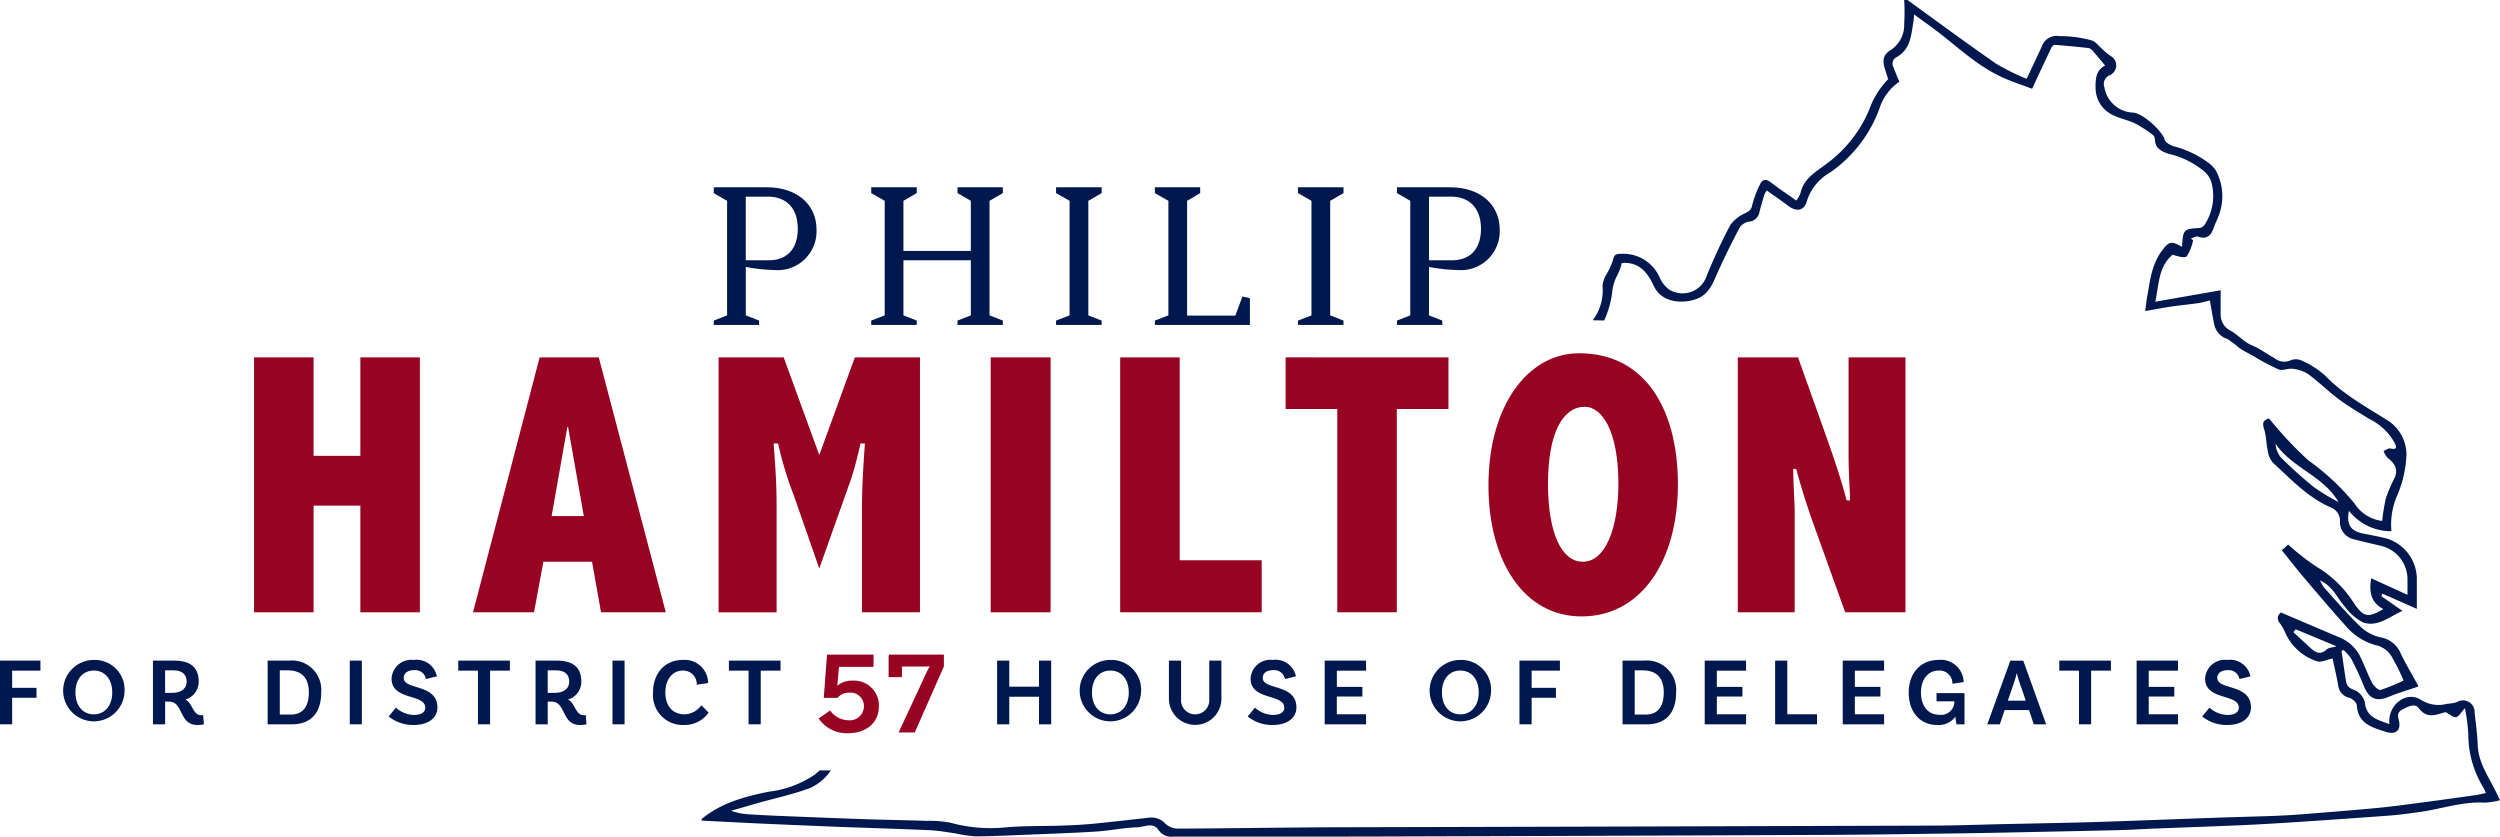 <svg id="logo_color" xmlns="http://www.w3.org/2000/svg" width="296.125" height="99.109" viewBox="0 0 296.125 99.109">
  <path id="Path_1" data-name="Path 1" d="M423.4,959.3c-.041-1.277-.234-2.55-.361-3.824a1.385,1.385,0,0,0-2.139-1.215,5.03,5.03,0,0,1-1.115.18,3.87,3.87,0,0,1-3.137-.486c-1.776-1.1-3.968.708-3.7,2.9-1.343-.516-2.754-.766-2.928-2.64a2.15,2.15,0,0,0-1.263-1.417c-.581-.209-.857-.467-.944-.983-.2-1.209-.364-2.424-.542-3.637l.226-.11a5.355,5.355,0,0,1,.91,1.013,36.172,36.172,0,0,1,1.525,3.288c.585,1.471,1.492,1.854,2.909,1.259,1.132-.475,2.322-.815,3.52-1.227a1,1,0,0,0-.113-.286c-.651-1.2-1.361-2.371-1.951-3.6a3.134,3.134,0,0,0-2.419-1.944,5.113,5.113,0,0,1-2.416-1.307c-1.515-1.462-2.887-3.074-4.3-4.636a4.615,4.615,0,0,1-.436-.806c1.579.734,2.037,2.134,2.949,3.126a6.171,6.171,0,0,0,2.159,1.862c1.714.573,3.049-.646,4.654-1.375l-2.509-1.745.143-.291,4.069,1.8c0-1.287,0-2.478,0-3.669a5.043,5.043,0,0,0-3.565-4.662c-.933-.24-1.882-.415-2.827-.6-1.459-.292-1.976-1.089-1.65-2.685A6.345,6.345,0,0,0,413.18,934a8.69,8.69,0,0,1,.668-4.2,13.368,13.368,0,0,0,1.115-4.931,4.837,4.837,0,0,0-2.426-4.114c-2.515-1.574-5.109-3.012-7.207-5.187a10.245,10.245,0,0,0-2.65-1.72,1.71,1.71,0,0,0-1.377-.12,1.814,1.814,0,0,1-1.958-.219c-.655-.357-1.271-.786-1.92-1.155-.454-.257-.965-.421-1.4-.708-.637-.425-1.186-.991-1.845-1.373a2.092,2.092,0,0,1-1.223-1.845c-.02-.945,0-1.89,0-2.968l-7.74,1.356c.421-2.026.369-4.173,2.039-5.563.611.174,1.434.446,1.687.178a5.39,5.39,0,0,0,.748-1.91l-.273-.178c.281-.089.614-.321.834-.242,1.086.388,1.574-.137,1.887-1.069.147-.44.383-.852.535-1.292a6.4,6.4,0,0,0-.3-5.485,3.78,3.78,0,0,0-.915-.932,12.043,12.043,0,0,0-4.1-1.93c-.394-.131-.923-.426-1.024-.756-.32-1.055-2.535-3.092-3.694-3.218a3.586,3.586,0,0,1-3.457-2.989,1.137,1.137,0,0,1,.693-1.471,1.265,1.265,0,0,0,.013-2.266,8.792,8.792,0,0,1-1-.835c-.395-.338-.736-.841-1.191-.986a13.932,13.932,0,0,0-3.824-.516,1.866,1.866,0,0,0-2.12,1.261c-.562,1.222-1.141,2.436-1.783,3.8a27.313,27.313,0,0,1-3.6-1.785c-3.548-2.461-7.021-5.03-10.523-7.558h-.381a23.5,23.5,0,0,1,0,2.849,3.53,3.53,0,0,1-1.521,3.031c-.982.585-1.1,1.25-.743,2.355l.367,1.145a10.017,10.017,0,0,0-2.037,3.072,15.106,15.106,0,0,1-5.174,6.881c-1.249.984-2.766,1.736-3.164,3.509a3.763,3.763,0,0,1-.5.92c-1.072-.758-2.087-1.429-3.047-2.173-.609-.472-1.02-.284-1.282.293a12.294,12.294,0,0,0-.921,2.5c-.116.551-.412.643-.8.868a4.435,4.435,0,0,0-1.759,1.389c-1.038,1.942-1.957,3.956-2.8,5.992a3,3,0,0,1-4.519,1.627,3.576,3.576,0,0,1-1.089-1.438,4.708,4.708,0,0,0-4.623-2.746c-.513.005-.763.1-.872.705a8.792,8.792,0,0,1-.79,1.74,2.941,2.941,0,0,0-.455,1.354,5.89,5.89,0,0,1-1.161,4.068l1.355.026a11.541,11.541,0,0,0,.94-3.275,5.319,5.319,0,0,1,.633-2.116,6.192,6.192,0,0,0,.512-1.422c2-.147,3.019,1.051,3.781,2.7.952,2.068,3.432,2.117,4.944,1.606,1.593-.538,2.033-1.838,2.617-3.151.807-1.814,1.693-3.594,2.621-5.349a1.668,1.668,0,0,1,1.081-.7,1.335,1.335,0,0,0,1.246-1.072c.171-.691.366-1.376.573-2.058a3.107,3.107,0,0,1,.311-.562c.878.625,1.7,1.181,2.49,1.783,1.012.772,1.935.668,2.264-.539a5.948,5.948,0,0,1,2.752-3.381,15.77,15.77,0,0,0,5.852-7.609,6.034,6.034,0,0,1,2.345-3.135c-.228-.555-.481-1.117-.689-1.7a.881.881,0,0,1,.425-1.249c1.642-.957,1.677-2.706,1.953-4.316.026-.153.028-.311.061-.706,1.175.866,2.257,1.616,3.286,2.431,2.274,1.8,4.438,3.761,7.1,4.991,1.176.542,2.42.936,3.587,1.38.8-1.719,1.544-3.311,2.3-4.893.066-.138.267-.317.392-.307,1.338.1,2.674.226,4.006.38a1.009,1.009,0,0,1,.521.37c.476.541.93,1.1,1.431,1.7-1.021.481-1.171,1.527-1.127,2.681a3.543,3.543,0,0,0,2.238,3.268c.779.359,1.648.527,2.419.9a15.4,15.4,0,0,1,2.04,1.3.781.781,0,0,1,.33.531c-.014,1.124.767,1.5,1.634,1.776a10.208,10.208,0,0,1,4.229,2.1,2.978,2.978,0,0,1,.8,1.176,6.215,6.215,0,0,1-.723,5.039.946.946,0,0,1-.6.46c-1.981.144-1.983.131-2.135,2.242-1.277-.739-1.549-.638-2.375.461-1.238,1.65-1.414,3.615-1.762,5.534-.081.448-.124.9-.219,1.615,1.108-.194,2.072-.384,3.043-.528,1.047-.155,2.1-.25,3.15-.4.517-.076,1.024-.224,1.471-.324.18,1,.328,1.978.538,2.945a2.267,2.267,0,0,0,1.515,1.607,11.026,11.026,0,0,1,1.449,1.091c.538.355,1.122.643,1.689.955a26.532,26.532,0,0,0,2.953,1.569c.473.186,1.133-.161,1.679-.078a4.2,4.2,0,0,1,1.831.637c1.257.93,2.374,2.045,3.629,2.979,1.144.851,2.387,1.572,3.6,2.33a6.814,6.814,0,0,1,2.964,2.762c.221.488.432.937-.483.727-.23-.053-.53.2-.8.3a2.564,2.564,0,0,0,.461.789c.806.633,1.328,1.325.848,2.4a18.4,18.4,0,0,0-1.022,2.381,22.229,22.229,0,0,0-.444,2.713,4.487,4.487,0,0,1-3.226-1.995,28.106,28.106,0,0,0-5.519-5.175,44.487,44.487,0,0,1-4.315-4.551c-.127-.138-.246-.282-.362-.417-.689.211-.8.555-.572,1.243.265.816.249,1.719.436,2.566a2.789,2.789,0,0,0,.6,1.417c2.164,1.982,4.177,4.178,6.96,5.355a1.682,1.682,0,0,1,.994,1.652,2.1,2.1,0,0,0,1.681,2.093c1.051.271,2.111.511,3.166.762a4.076,4.076,0,0,1,3.155,3.985v1.82c-.824-.374-1.523-.691-2.22-1.009-.677-.308-1.352-.619-2.082-.953-.253,1.536-.09,2.848,1.44,3.647-1.829,1.073-2.331.982-3.508-.73a13.15,13.15,0,0,0-4.374-4.262,27.532,27.532,0,0,1-3.394-2.652l-.751.683c.937,1.159,1.832,2.313,2.776,3.424,1.645,1.936,3.291,3.873,4.994,5.757a7.082,7.082,0,0,0,3.666,2.136,2.927,2.927,0,0,1,1.538,1.207,25.494,25.494,0,0,1,1.45,2.9,20.542,20.542,0,0,1-2.722,1.118c-.25.068-.81-.472-1.007-.849-.558-1.067-.948-2.223-1.506-3.291a4.823,4.823,0,0,0-2.527-2.153c-2.234-.946-4.464-1.9-6.76-2.879a.82.82,0,0,0-.113,1.286,5.88,5.88,0,0,1,.635,1.14,6.193,6.193,0,0,0,3.715,3.344c.5.187,1.217-.194,1.872-.323.2.939.476,2.068.668,3.211a1.7,1.7,0,0,0,1.343,1.452c.359.116.845.564.864.887.138,2.2,1.858,2.631,3.449,3.143,1.2.387,1.835-.212,1.516-1.423-.149-.566-.118-.918.361-1.185.636-.354,1.544-.828,1.988-.229,1.039,1.4,2.154.748,3.217.5.445.233.862.631,1.222.586.325-.041.589-.567,1.048-1.059a19.835,19.835,0,0,1,.407,3.25,12.017,12.017,0,0,0,1.816,6.215c.088.165.157.339.269.587-.42.088-.8.188-1.18.242-2.067.292-4.135.583-6.205.856-1.8.236-3.592.489-5.395.661-3,.285-6,.519-9,.758-1.16.092-2.323.155-3.486.2-2.146.078-4.293.123-6.439.2-3.467.12-6.935.255-10.4.378-1.924.068-3.848.14-5.773.188-3,.074-6.006.129-9.009.194-2.845.061-5.688.172-8.534.182q-35.493.115-70.986.2c-6.208.021-12.417.133-18.625.159a2.272,2.272,0,0,1-1.375-.577,2.261,2.261,0,0,0-1.849-.733c-2.268.256-4.535.519-6.806.739-1.19.115-2.387.169-3.582.21-2.3.08-4.621.011-6.911.231a17.769,17.769,0,0,1-6.293-.563,12.9,12.9,0,0,0-2.813-.227c-2.463-.082-4.927-.118-7.39-.2-3.309-.112-6.618-.247-9.926-.381q-1.84-.074-3.677-.19a7.182,7.182,0,0,1-2.2-.427c1.093-.314,2.184-.632,3.278-.941,2.088-.59,4.232-1.037,6.242-1.825a6.211,6.211,0,0,0,2.3-2.005l-1.338-.015c-.188.182-.388.354-.589.514a12.214,12.214,0,0,1-5.449,2.018c-2.861.584-5.632,1.324-7.94,3.233v.19c2.388.119,4.775.248,7.163.356q4.486.2,8.973.38c3.625.138,7.252.238,10.876.4.991.043,1.978.225,2.963.363a17.9,17.9,0,0,0,2.4.363c1.86,0,3.721-.093,5.581-.169,2.928-.119,5.858-.214,8.782-.4,1.619-.1,3.226-.447,4.845-.5.833-.027,1.879-.648,2.523.3a1.815,1.815,0,0,0,1.754.8c8.06-.009,16.12.013,24.179-.01q26.589-.076,53.179-.192c5.414-.024,10.829-.112,16.243-.188,3.257-.045,6.514-.12,9.77-.187,2.939-.061,5.879-.117,8.818-.195,1.385-.037,2.769-.128,4.154-.182,3.34-.132,6.68-.242,10.02-.389,2.23-.1,4.46-.23,6.688-.377q5.5-.361,10.995-.768c1.184-.089,2.361-.26,3.538-.418,2.594-.347,5.1-1.273,7.773-1.115a8.873,8.873,0,0,0,1.8-.29c-.266-.544-.483-1.013-.72-1.471C424.481,962.778,423.466,961.233,423.4,959.3ZM404,928.783a51.223,51.223,0,0,1-3.923-3.533,2.751,2.751,0,0,1-.613-1.6c1.974,2.885,5.669,3.789,7.441,6.892A25.158,25.158,0,0,1,404,928.783Zm1.5,19.23c-.764.7-1.338.34-1.926-.2-.671-.617-1.338-1.238-2.007-1.858l.284-.338,4.829,2.017C406.224,947.772,405.757,947.778,405.5,948.012Z" transform="translate(-129.917 -871.078)" fill="#00184e"/>
  <g id="Group_101" data-name="Group 101" transform="translate(30.092 41.845)">
    <path id="Path_2" data-name="Path 2" d="M139.539,935.383v11.661h5.543V935.383h7.05v30.194h-7.05V952.941h-5.543v12.636h-7.05V935.383Z" transform="translate(-132.489 -934.896)" fill="#980321"/>
    <path id="Path_3" data-name="Path 3" d="M186.785,935.383l7.937,30.194h-7.671l-1.064-5.986h-5.764l-1.108,5.986h-7.227l7.892-30.194Zm-5.586,18.8h3.814L183.15,943.63h-.089Z" transform="translate(-145.952 -934.896)" fill="#980321"/>
    <path id="Path_4" data-name="Path 4" d="M223.786,935.383,228,946.955l4.212-11.572h7.715v30.194h-6.872V953.561c0-2.97.176-5.542.354-7.981h-.532c-.355,1.685-.843,3.415-1.064,4.079L228,960.39l-3.06-8.779a42.024,42.024,0,0,1-1.817-6.03h-.533c.355,4.478.355,5.986.355,7.981v12.016h-6.872V935.383Z" transform="translate(-161.049 -934.896)" fill="#980321"/>
    <path id="Path_5" data-name="Path 5" d="M272.127,935.383v30.194h-7.094V935.383Z" transform="translate(-177.779 -934.896)" fill="#980321"/>
    <path id="Path_6" data-name="Path 6" d="M295.386,935.383v24.031h9.71v6.163h-16.76V935.383Z" transform="translate(-185.742 -934.896)" fill="#980321"/>
    <path id="Path_7" data-name="Path 7" d="M337.393,935.383V941.5h-6.119v24.075h-7.05V941.5h-6.119v-6.119Z" transform="translate(-195.914 -934.896)" fill="#980321"/>
    <path id="Path_8" data-name="Path 8" d="M377.044,950.161c0,9.266-4.478,15.651-11.4,15.651-6.872,0-11.04-6.562-11.04-15.518,0-9.356,4.611-15.651,10.73-15.651C373.364,934.643,377.044,941.56,377.044,950.161Zm-11.262,9.177c2.661,0,4.212-3.946,4.212-9.266,0-6.074-1.862-9.089-3.991-9.089-2.527,0-4.345,2.97-4.345,9.134C361.659,955.925,363.255,959.338,365.782,959.338Z" transform="translate(-208.388 -934.643)" fill="#980321"/>
    <path id="Path_9" data-name="Path 9" d="M406.6,935.383l3.414,9.578c.931,2.66,1.6,4.566,2.349,7.36h.4c-.044-1.641-.177-3.458-.177-4.922V935.383h6.74v30.194h-7.139l-3.414-9.488c-1.02-2.793-1.818-5.321-2.394-7.493h-.355c0,1.6.178,4.035.178,5.01v11.971h-6.74V935.383Z" transform="translate(-223.714 -934.896)" fill="#980321"/>
  </g>
  <g id="Group_102" data-name="Group 102" transform="translate(84.547 22.185)">
    <path id="Path_10" data-name="Path 10" d="M222.427,914.582a20.971,20.971,0,0,1-3.424-.369v5.738l1.577.616v.517h-5.37v-.517l1.577-.616V906.38l-1.577-.912v-.689h6.231c3.867,0,5.937,2.241,5.937,5A4.6,4.6,0,0,1,222.427,914.582Zm-.837-8.695H219v7.537h2.71c2.143,0,3.448-1.3,3.448-3.743C225.161,907.439,223.979,905.887,221.59,905.887Z" transform="translate(-215.21 -904.779)" fill="#00184e"/>
    <path id="Path_11" data-name="Path 11" d="M259.129,921.084h-5.369v-.517l1.576-.616v-6.527h-7.981v6.527l1.577.616v.517h-5.393v-.517l1.6-.616V906.38l-1.6-.912v-.689h5.393v.689l-1.577.912v5.936h7.981V906.38l-1.576-.912v-.689h5.369v.689l-1.576.912v13.571l1.576.616Z" transform="translate(-224.89 -904.779)" fill="#00184e"/>
    <path id="Path_12" data-name="Path 12" d="M282.2,921.084H276.8v-.517l1.6-.616V906.38l-1.6-.912v-.689H282.2v.689l-1.576.912v13.571l1.576.616Z" transform="translate(-236.257 -904.779)" fill="#00184e"/>
    <path id="Path_13" data-name="Path 13" d="M305.836,921.084H294.58v-.517l1.6-.616V906.38l-1.6-.912v-.689h5.369v.689l-1.552.912v13.6h5.715l.837-2.266.887.2Z" transform="translate(-242.331 -904.779)" fill="#00184e"/>
    <path id="Path_14" data-name="Path 14" d="M325.718,921.084h-5.393v-.517l1.6-.616V906.38l-1.6-.912v-.689h5.393v.689l-1.577.912v13.571l1.577.616Z" transform="translate(-251.128 -904.779)" fill="#00184e"/>
    <path id="Path_15" data-name="Path 15" d="M345.354,914.582a20.962,20.962,0,0,1-3.424-.369v5.738l1.576.616v.517h-5.369v-.517l1.577-.616V906.38l-1.577-.912v-.689h6.231c3.867,0,5.937,2.241,5.937,5A4.6,4.6,0,0,1,345.354,914.582Zm-.837-8.695H341.93v7.537h2.71c2.143,0,3.448-1.3,3.448-3.743C348.087,907.439,346.9,905.887,344.517,905.887Z" transform="translate(-257.214 -904.779)" fill="#00184e"/>
  </g>
  <g id="Group_108" data-name="Group 108" transform="translate(0 77.538)">
    <g id="Group_106" data-name="Group 106">
      <g id="Group_104" data-name="Group 104" transform="translate(0 0.631)">
        <g id="Group_103" data-name="Group 103">
          <path id="Path_16" data-name="Path 16" d="M88.217,991.133v2.035H91.1v1.177H88.217v3.144h-1.44v-7.545h4.789v1.189Z" transform="translate(-86.777 -989.864)" fill="#00184e"/>
          <path id="Path_17" data-name="Path 17" d="M105.41,993.674a3.636,3.636,0,1,1-3.634-3.852A3.532,3.532,0,0,1,105.41,993.674Zm-1.452,0c0-1.623-.915-2.594-2.183-2.594s-2.172.971-2.172,2.594.915,2.595,2.172,2.595S103.959,995.286,103.959,993.674Z" transform="translate(-90.664 -989.822)" fill="#00184e"/>
          <path id="Path_18" data-name="Path 18" d="M120.338,997.489a3.246,3.246,0,0,1-.766.08c-2.24,0-1.612-2.767-3.395-2.767h-.434v2.687H114.3v-7.545h2.48c1.9,0,2.938.754,2.938,2.48a2.164,2.164,0,0,1-1.578,2.126c.869.434.88,1.864,1.875,1.864a1.162,1.162,0,0,0,.228-.023Zm-3.749-3.727c.995,0,1.7-.469,1.7-1.325,0-.88-.571-1.338-1.588-1.338h-.96v2.663Z" transform="translate(-96.183 -989.864)" fill="#00184e"/>
          <path id="Path_19" data-name="Path 19" d="M141.278,993.716c0,2.515-1.314,3.773-3.452,3.773h-2.892v-7.545h2.538A3.477,3.477,0,0,1,141.278,993.716Zm-1.463,0c0-1.76-.891-2.618-2.492-2.618h-.949v5.236h1.315C138.958,996.334,139.815,995.568,139.815,993.716Z" transform="translate(-103.232 -989.864)" fill="#00184e"/>
          <path id="Path_20" data-name="Path 20" d="M149.713,989.944h1.429v7.545h-1.429Z" transform="translate(-108.282 -989.864)" fill="#00184e"/>
          <path id="Path_21" data-name="Path 21" d="M159.718,991.034c-.754,0-1.223.354-1.223.926,0,1.452,3.989.662,3.989,3.486,0,1.189-.995,2.081-2.812,2.081a4.6,4.6,0,0,1-2.96-1.006l.857-1.051a3.281,3.281,0,0,0,2.137.868c.869,0,1.338-.331,1.338-.868,0-1.669-3.989-.812-3.989-3.441a2.347,2.347,0,0,1,2.629-2.207,2.456,2.456,0,0,1,2.743,1.944l-1.3.32A1.289,1.289,0,0,0,159.718,991.034Z" transform="translate(-110.674 -989.822)" fill="#00184e"/>
          <path id="Path_22" data-name="Path 22" d="M171.565,991.133h-2.332v-1.189h6.116v1.189h-2.344v6.356h-1.44Z" transform="translate(-114.952 -989.864)" fill="#00184e"/>
          <path id="Path_23" data-name="Path 23" d="M189.179,997.489a3.246,3.246,0,0,1-.766.08c-2.24,0-1.612-2.767-3.395-2.767h-.435v2.687h-1.44v-7.545h2.48c1.9,0,2.937.754,2.937,2.48a2.165,2.165,0,0,1-1.577,2.126c.869.434.88,1.864,1.875,1.864a1.162,1.162,0,0,0,.228-.023Zm-3.749-3.727c.994,0,1.7-.469,1.7-1.325,0-.88-.572-1.338-1.589-1.338h-.96v2.663Z" transform="translate(-119.706 -989.864)" fill="#00184e"/>
          <path id="Path_24" data-name="Path 24" d="M196.985,989.944h1.429v7.545h-1.429Z" transform="translate(-124.435 -989.864)" fill="#00184e"/>
          <path id="Path_25" data-name="Path 25" d="M210.806,992.555l-1.349.205a1.606,1.606,0,0,0-1.646-1.68c-1.154,0-2.069.96-2.069,2.594,0,1.852,1.1,2.595,2.275,2.595a2.54,2.54,0,0,0,1.989-1.086l.858.88a3.466,3.466,0,0,1-2.881,1.463,3.533,3.533,0,0,1-3.7-3.852c0-2.344,1.463-3.852,3.509-3.852A2.769,2.769,0,0,1,210.806,992.555Z" transform="translate(-126.928 -989.822)" fill="#00184e"/>
          <path id="Path_26" data-name="Path 26" d="M220.26,991.133h-2.332v-1.189h6.116v1.189H221.7v6.356h-1.44Z" transform="translate(-131.591 -989.864)" fill="#00184e"/>
        </g>
      </g>
      <g id="Group_105" data-name="Group 105" transform="translate(96.978)">
        <path id="Path_27" data-name="Path 27" d="M240.586,988.864v1.452h-4.091l-.2,2.164.056.028a2.577,2.577,0,0,1,1.7-.559,2.947,2.947,0,0,1,3.169,3.058c0,1.9-1.48,3.17-3.644,3.17a4.029,4.029,0,0,1-3.49-1.745l1.354-.95a2.728,2.728,0,0,0,2.136,1.159,1.688,1.688,0,0,0,1.872-1.648,1.589,1.589,0,0,0-1.718-1.619,1.713,1.713,0,0,0-1.409.614h-1.634l.391-5.124Z" transform="translate(-234.093 -988.864)" fill="#980321"/>
        <path id="Path_28" data-name="Path 28" d="M253.215,988.864v1.4l-3.449,7.819h-1.913l3.3-7.093a7.724,7.724,0,0,1,.363-.7l-.028-.042c-.112.014-.4.028-.7.028h-2.541v1.257h-1.578v-2.513h.028v-.154Z" transform="translate(-238.389 -988.864)" fill="#980321"/>
      </g>
    </g>
    <g id="Group_107" data-name="Group 107" transform="translate(118.109 0.631)">
      <path id="Path_29" data-name="Path 29" d="M272.594,989.944v7.545h-1.44V994.22h-3.521v3.269h-1.44v-7.545h1.44v3.086h3.521v-3.086Z" transform="translate(-266.193 -989.864)" fill="#00184e"/>
      <path id="Path_30" data-name="Path 30" d="M288.316,993.674a3.636,3.636,0,1,1-3.634-3.852A3.532,3.532,0,0,1,288.316,993.674Zm-1.452,0c0-1.623-.914-2.594-2.183-2.594s-2.172.971-2.172,2.594.915,2.595,2.172,2.595S286.865,995.286,286.865,993.674Z" transform="translate(-271.272 -989.822)" fill="#00184e"/>
      <path id="Path_31" data-name="Path 31" d="M303.323,989.944v4.584a3.11,3.11,0,0,1-6.218,0v-4.584h1.44v4.573a1.673,1.673,0,1,0,3.338.011v-4.584Z" transform="translate(-276.756 -989.864)" fill="#00184e"/>
      <path id="Path_32" data-name="Path 32" d="M314.283,991.034c-.754,0-1.222.354-1.222.926,0,1.452,3.989.662,3.989,3.486,0,1.189-.994,2.081-2.812,2.081a4.592,4.592,0,0,1-2.96-1.006l.857-1.051a3.279,3.279,0,0,0,2.137.868c.869,0,1.338-.331,1.338-.868,0-1.669-3.99-.812-3.99-3.441a2.347,2.347,0,0,1,2.629-2.207,2.455,2.455,0,0,1,2.743,1.944l-1.3.32A1.289,1.289,0,0,0,314.283,991.034Z" transform="translate(-281.598 -989.822)" fill="#00184e"/>
      <path id="Path_33" data-name="Path 33" d="M326.575,991.133v1.92H329.6V994.2h-3.029v2.1h3.463v1.189h-4.9v-7.545h4.9v1.189Z" transform="translate(-286.334 -989.864)" fill="#00184e"/>
      <path id="Path_34" data-name="Path 34" d="M351.288,993.674a3.636,3.636,0,1,1-3.634-3.852A3.532,3.532,0,0,1,351.288,993.674Zm-1.452,0c0-1.623-.915-2.594-2.183-2.594s-2.172.971-2.172,2.594.914,2.595,2.172,2.595S349.837,995.286,349.837,993.674Z" transform="translate(-292.79 -989.822)" fill="#00184e"/>
      <path id="Path_35" data-name="Path 35" d="M361.62,991.133v2.035H364.5v1.177H361.62v3.144h-1.44v-7.545h4.79v1.189Z" transform="translate(-298.308 -989.864)" fill="#00184e"/>
      <path id="Path_36" data-name="Path 36" d="M385.072,993.716c0,2.515-1.314,3.773-3.452,3.773h-2.892v-7.545h2.537A3.477,3.477,0,0,1,385.072,993.716Zm-1.463,0c0-1.76-.891-2.618-2.492-2.618h-.949v5.236h1.315C382.752,996.334,383.609,995.568,383.609,993.716Z" transform="translate(-304.646 -989.864)" fill="#00184e"/>
      <path id="Path_37" data-name="Path 37" d="M394.947,991.133v1.92h3.029V994.2h-3.029v2.1h3.463v1.189h-4.9v-7.545h4.9v1.189Z" transform="translate(-309.696 -989.864)" fill="#00184e"/>
      <path id="Path_38" data-name="Path 38" d="M411.145,996.3v1.189h-4.961v-7.545h1.44V996.3Z" transform="translate(-314.028 -989.864)" fill="#00184e"/>
      <path id="Path_39" data-name="Path 39" d="M419.78,991.133v1.92h3.029V994.2H419.78v2.1h3.464v1.189h-4.9v-7.545h4.9v1.189Z" transform="translate(-318.182 -989.864)" fill="#00184e"/>
      <path id="Path_40" data-name="Path 40" d="M436.826,997.447h-.948a7.97,7.97,0,0,1-.126-.915,2.426,2.426,0,0,1-2.161.995c-2.023,0-3.372-1.52-3.372-3.852s1.463-3.852,3.5-3.852a2.7,2.7,0,0,1,3.006,2.618l-1.326.206a1.531,1.531,0,0,0-1.658-1.566c-1.143,0-2.069.949-2.069,2.594,0,1.578.823,2.641,2.161,2.641a1.57,1.57,0,0,0,1.794-1.589h-2.114v-.972h3.315Z" transform="translate(-322.241 -989.822)" fill="#00184e"/>
      <path id="Path_41" data-name="Path 41" d="M449.294,995.8h-2.881l-.571,1.693h-1.486l2.731-7.545h1.532l2.71,7.545h-1.463Zm-.377-1.108-.823-2.4c-.08-.229-.161-.549-.228-.835h-.035a7.645,7.645,0,0,1-.228.846l-.812,2.39Z" transform="translate(-327.071 -989.864)" fill="#00184e"/>
      <path id="Path_42" data-name="Path 42" d="M459.643,991.133h-2.332v-1.189h6.116v1.189h-2.344v6.356h-1.44Z" transform="translate(-331.498 -989.864)" fill="#00184e"/>
      <path id="Path_43" data-name="Path 43" d="M472.662,991.133v1.92h3.029V994.2h-3.029v2.1h3.463v1.189h-4.9v-7.545h4.9v1.189Z" transform="translate(-336.252 -989.864)" fill="#00184e"/>
      <path id="Path_44" data-name="Path 44" d="M486.037,991.034c-.754,0-1.222.354-1.222.926,0,1.452,3.989.662,3.989,3.486,0,1.189-.994,2.081-2.812,2.081a4.592,4.592,0,0,1-2.96-1.006l.856-1.051a3.282,3.282,0,0,0,2.138.868c.869,0,1.338-.331,1.338-.868,0-1.669-3.99-.812-3.99-3.441A2.347,2.347,0,0,1,486,989.822a2.455,2.455,0,0,1,2.743,1.944l-1.3.32A1.289,1.289,0,0,0,486.037,991.034Z" transform="translate(-340.287 -989.822)" fill="#00184e"/>
    </g>
  </g>
</svg>
